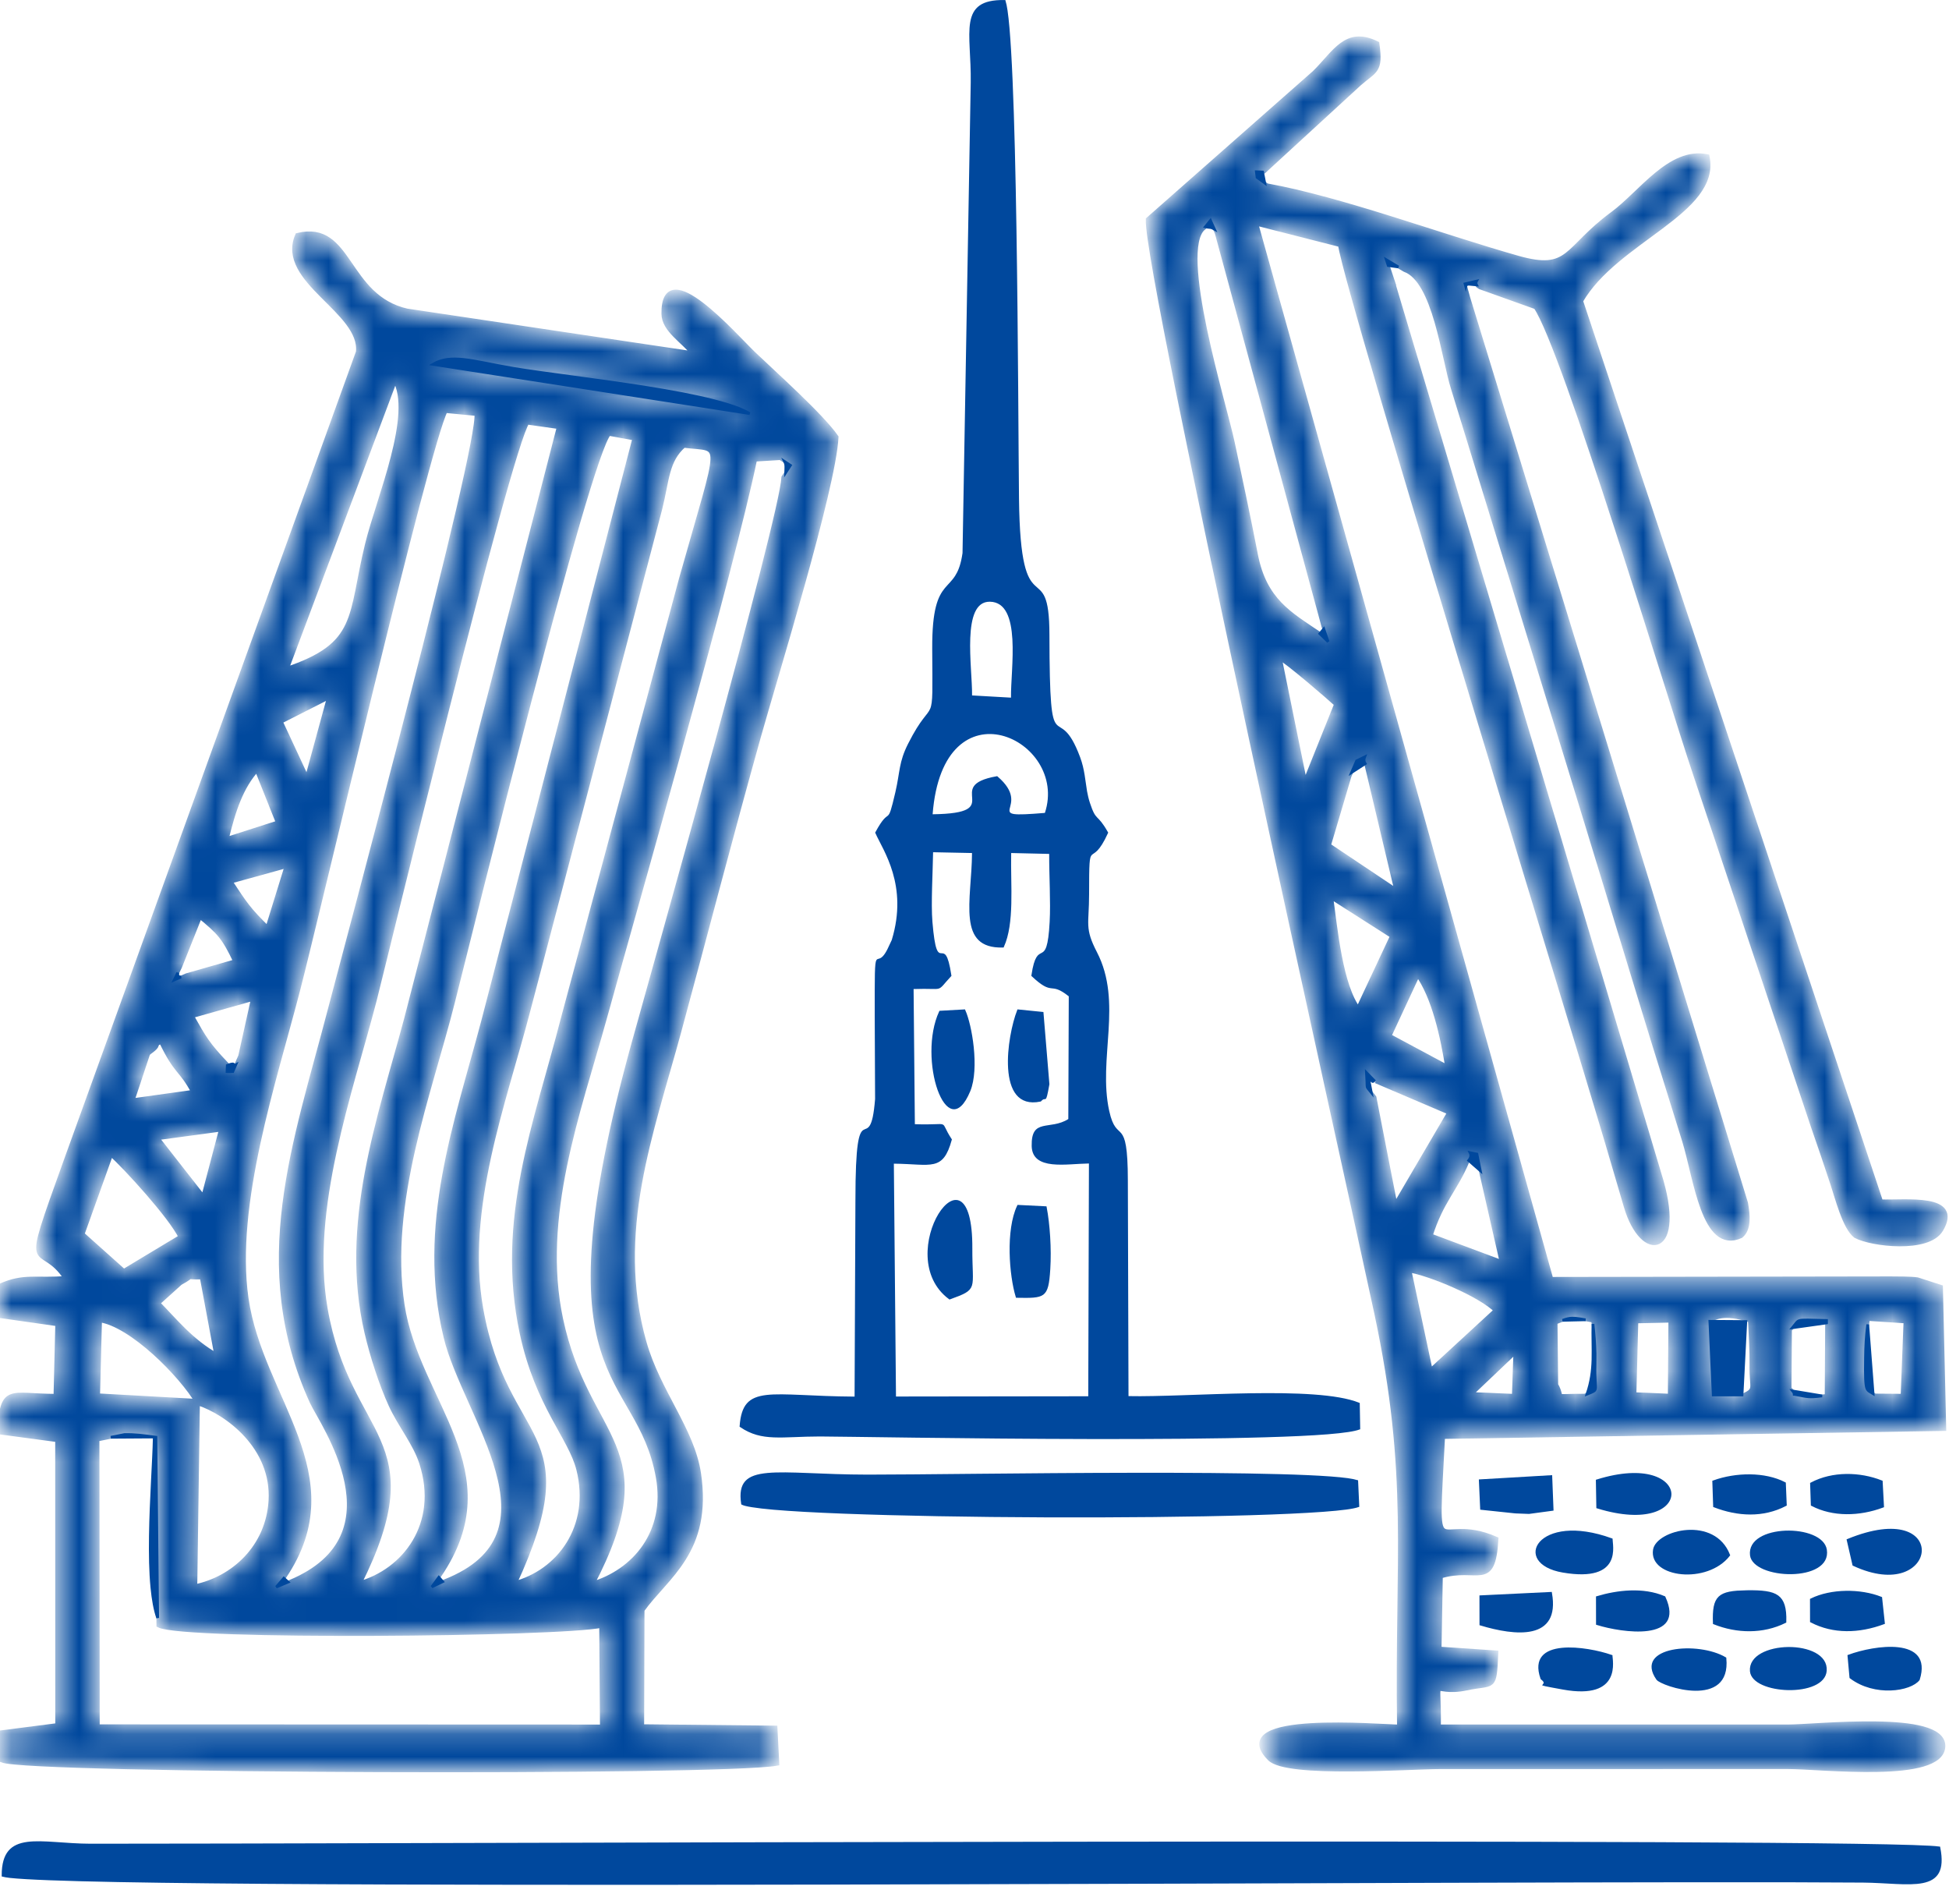 <svg width="86" height="84" viewBox="0 0 86 84" fill="none" xmlns="http://www.w3.org/2000/svg">
<mask id="path-1-inside-1_1_360" fill="white">
<path fill-rule="evenodd" clip-rule="evenodd" d="M4.265 63.479L5.488 63.232C6.017 63.22 6.378 63.283 6.941 63.357L7.025 71.69C8.137 72.246 24.683 72.102 26.562 71.692L26.596 76.209L4.278 76.201L4.265 63.48V63.479ZM8.745 61.881C10.02 62.301 12.117 63.825 11.971 66.219C11.845 68.273 10.311 69.679 8.582 70.028L8.699 61.843L4.291 61.597L4.379 58.214C5.802 58.403 8.029 60.652 8.745 61.881ZM7.932 56.589C8.735 56.153 7.983 56.367 8.931 56.32L9.59 59.846C8.415 59.192 7.708 58.279 6.932 57.494L7.932 56.591V56.589ZM4.888 50.874C5.572 51.492 7.562 53.664 8.005 54.585L5.46 56.117L3.603 54.458L4.887 50.874H4.888ZM9.796 49.795L8.985 52.874L6.886 50.189L9.796 49.795ZM6.508 46.474C6.554 46.404 6.853 46.243 6.886 46.104C6.92 45.966 7.045 45.984 7.124 45.926C7.839 47.405 7.979 47.089 8.572 48.201L5.803 48.588L6.506 46.472L6.508 46.474ZM10.632 46.606L10.313 47.34C9.849 47.328 9.971 47.445 9.971 46.967C9.147 46.097 8.989 45.821 8.422 44.809L11.206 44.023L10.632 46.608V46.606ZM8.248 43.061L7.562 43.359L7.908 42.655L8.81 40.393C9.674 41.107 9.894 41.312 10.423 42.437L8.249 43.061H8.248ZM12.697 38.161L11.819 40.995C10.949 40.149 10.772 39.864 10.121 38.874L12.698 38.161H12.697ZM9.958 37.066C10.27 35.755 10.624 34.69 11.345 33.91L12.304 36.313L9.958 37.066ZM14.571 30.694L13.553 34.42L12.345 31.824L14.571 30.694ZM34.44 20.173L34.963 20.515L34.602 21.068C34.513 22.875 28.942 42.593 27.996 46.011C23.75 61.362 28.189 60.293 29.061 65.173C29.495 67.602 28.02 69.362 26.091 69.919C29.323 63.742 25.887 63.662 24.727 58.212C23.765 53.692 25.511 49.052 26.647 44.95C28.231 39.235 32.229 25.313 33.29 20.244L34.44 20.173ZM22.665 69.902C25.886 62.938 22.291 63.927 21.2 57.741C20.42 53.32 22.224 48.636 23.273 44.606L29.1 22.442C29.42 21.169 29.388 20.304 30.166 19.631C31.956 19.866 31.884 19.142 30.08 25.552L24.866 44.956C23.693 49.533 21.977 53.8 23.055 58.823C23.737 62.001 25.199 63.41 25.552 64.823C26.192 67.382 24.67 69.388 22.664 69.9L22.665 69.902ZM19.632 69.804L18.862 70.178L19.358 69.497C22.474 64.936 18.386 61.883 17.73 57.578C17.041 53.058 18.929 48.251 19.943 44.24C20.705 41.232 25.907 20.114 26.858 19.102L28.035 19.317L21.353 45.073C20.16 49.566 18.511 54.07 19.693 58.98C20.528 62.456 25.008 67.692 19.633 69.804H19.632ZM15.815 69.9C19.065 63.385 15.351 63.594 14.334 57.738C13.568 53.338 15.445 48.191 16.501 44.125C16.828 42.866 22.415 19.793 23.25 18.607L24.699 18.813L17.951 44.968C16.79 49.316 15.086 53.984 16.205 58.791C16.444 59.821 16.855 61.082 17.257 61.963C17.669 62.865 18.338 63.662 18.621 64.546C19.488 67.246 17.869 69.345 15.815 69.902V69.9ZM12.824 69.821L11.977 70.178L12.518 69.55C15.521 65.097 11.478 61.741 10.844 57.286C10.252 53.135 12.076 47.71 13.112 43.715C14.037 40.151 18.825 19.628 19.641 18.095L21.056 18.232C21.257 19.682 15.39 41.466 14.576 44.589C13.054 50.436 11.041 55.821 13.787 61.847C14.204 62.761 17.789 67.737 12.823 69.821H12.824ZM17.428 16.708C18.353 18.264 16.723 21.989 16.227 24.025C15.448 27.219 15.912 28.463 12.601 29.563L17.428 16.708ZM18.933 16.111C19.821 15.476 20.852 15.889 22.668 16.195C25.392 16.652 32.087 17.269 33.331 18.349L18.933 16.111ZM17.974 13.742C15.213 13.125 15.476 9.832 13.141 10.398C12.291 12.384 16.025 13.709 15.827 15.533L2.909 51.282C0.942 56.749 1.742 54.564 2.946 56.416C1.601 56.531 1.077 56.278 0.016 56.754L0.012 58.031L2.563 58.395L2.483 61.621C0.391 61.613 0.134 61.141 0 63.165L2.557 63.508L2.56 76.143L0.058 76.466L0.105 77.644C1.308 78.134 31.741 78.231 34.263 77.784L34.184 76.257L28.301 76.196L28.317 71.027C29.376 69.54 31.324 68.443 30.81 65.01C30.521 63.082 29.024 61.416 28.405 59.228C27.033 54.374 28.722 49.999 29.941 45.503C31.09 41.266 32.256 36.763 33.452 32.499C34.196 29.848 36.755 21.587 36.878 19.291C36.218 18.346 34.194 16.541 33.232 15.622C32.401 14.83 29.276 11.219 29.308 13.844C29.317 14.543 30.146 15.006 30.651 15.632L17.972 13.739L17.974 13.742Z"/>
</mask>
<path fill-rule="evenodd" clip-rule="evenodd" d="M4.265 63.479L5.488 63.232C6.017 63.22 6.378 63.283 6.941 63.357L7.025 71.69C8.137 72.246 24.683 72.102 26.562 71.692L26.596 76.209L4.278 76.201L4.265 63.48V63.479ZM8.745 61.881C10.02 62.301 12.117 63.825 11.971 66.219C11.845 68.273 10.311 69.679 8.582 70.028L8.699 61.843L4.291 61.597L4.379 58.214C5.802 58.403 8.029 60.652 8.745 61.881ZM7.932 56.589C8.735 56.153 7.983 56.367 8.931 56.32L9.59 59.846C8.415 59.192 7.708 58.279 6.932 57.494L7.932 56.591V56.589ZM4.888 50.874C5.572 51.492 7.562 53.664 8.005 54.585L5.46 56.117L3.603 54.458L4.887 50.874H4.888ZM9.796 49.795L8.985 52.874L6.886 50.189L9.796 49.795ZM6.508 46.474C6.554 46.404 6.853 46.243 6.886 46.104C6.92 45.966 7.045 45.984 7.124 45.926C7.839 47.405 7.979 47.089 8.572 48.201L5.803 48.588L6.506 46.472L6.508 46.474ZM10.632 46.606L10.313 47.34C9.849 47.328 9.971 47.445 9.971 46.967C9.147 46.097 8.989 45.821 8.422 44.809L11.206 44.023L10.632 46.608V46.606ZM8.248 43.061L7.562 43.359L7.908 42.655L8.81 40.393C9.674 41.107 9.894 41.312 10.423 42.437L8.249 43.061H8.248ZM12.697 38.161L11.819 40.995C10.949 40.149 10.772 39.864 10.121 38.874L12.698 38.161H12.697ZM9.958 37.066C10.27 35.755 10.624 34.69 11.345 33.91L12.304 36.313L9.958 37.066ZM14.571 30.694L13.553 34.42L12.345 31.824L14.571 30.694ZM34.44 20.173L34.963 20.515L34.602 21.068C34.513 22.875 28.942 42.593 27.996 46.011C23.75 61.362 28.189 60.293 29.061 65.173C29.495 67.602 28.02 69.362 26.091 69.919C29.323 63.742 25.887 63.662 24.727 58.212C23.765 53.692 25.511 49.052 26.647 44.95C28.231 39.235 32.229 25.313 33.29 20.244L34.44 20.173ZM22.665 69.902C25.886 62.938 22.291 63.927 21.2 57.741C20.42 53.32 22.224 48.636 23.273 44.606L29.1 22.442C29.42 21.169 29.388 20.304 30.166 19.631C31.956 19.866 31.884 19.142 30.08 25.552L24.866 44.956C23.693 49.533 21.977 53.8 23.055 58.823C23.737 62.001 25.199 63.41 25.552 64.823C26.192 67.382 24.67 69.388 22.664 69.9L22.665 69.902ZM19.632 69.804L18.862 70.178L19.358 69.497C22.474 64.936 18.386 61.883 17.73 57.578C17.041 53.058 18.929 48.251 19.943 44.24C20.705 41.232 25.907 20.114 26.858 19.102L28.035 19.317L21.353 45.073C20.16 49.566 18.511 54.07 19.693 58.98C20.528 62.456 25.008 67.692 19.633 69.804H19.632ZM15.815 69.9C19.065 63.385 15.351 63.594 14.334 57.738C13.568 53.338 15.445 48.191 16.501 44.125C16.828 42.866 22.415 19.793 23.25 18.607L24.699 18.813L17.951 44.968C16.79 49.316 15.086 53.984 16.205 58.791C16.444 59.821 16.855 61.082 17.257 61.963C17.669 62.865 18.338 63.662 18.621 64.546C19.488 67.246 17.869 69.345 15.815 69.902V69.9ZM12.824 69.821L11.977 70.178L12.518 69.55C15.521 65.097 11.478 61.741 10.844 57.286C10.252 53.135 12.076 47.71 13.112 43.715C14.037 40.151 18.825 19.628 19.641 18.095L21.056 18.232C21.257 19.682 15.39 41.466 14.576 44.589C13.054 50.436 11.041 55.821 13.787 61.847C14.204 62.761 17.789 67.737 12.823 69.821H12.824ZM17.428 16.708C18.353 18.264 16.723 21.989 16.227 24.025C15.448 27.219 15.912 28.463 12.601 29.563L17.428 16.708ZM18.933 16.111C19.821 15.476 20.852 15.889 22.668 16.195C25.392 16.652 32.087 17.269 33.331 18.349L18.933 16.111ZM17.974 13.742C15.213 13.125 15.476 9.832 13.141 10.398C12.291 12.384 16.025 13.709 15.827 15.533L2.909 51.282C0.942 56.749 1.742 54.564 2.946 56.416C1.601 56.531 1.077 56.278 0.016 56.754L0.012 58.031L2.563 58.395L2.483 61.621C0.391 61.613 0.134 61.141 0 63.165L2.557 63.508L2.56 76.143L0.058 76.466L0.105 77.644C1.308 78.134 31.741 78.231 34.263 77.784L34.184 76.257L28.301 76.196L28.317 71.027C29.376 69.54 31.324 68.443 30.81 65.01C30.521 63.082 29.024 61.416 28.405 59.228C27.033 54.374 28.722 49.999 29.941 45.503C31.09 41.266 32.256 36.763 33.452 32.499C34.196 29.848 36.755 21.587 36.878 19.291C36.218 18.346 34.194 16.541 33.232 15.622C32.401 14.83 29.276 11.219 29.308 13.844C29.317 14.543 30.146 15.006 30.651 15.632L17.972 13.739L17.974 13.742Z" fill="#00489D" stroke="#00489D" stroke-width="0.243" mask="url(#path-1-inside-1_1_360)"/>
<mask id="path-2-inside-2_1_360" fill="white">
<path fill-rule="evenodd" clip-rule="evenodd" d="M84.118 58.267L83.987 61.618L82.72 61.608C82.293 61.294 82.231 61.593 82.254 59.903C82.264 59.257 82.286 58.89 82.388 58.152L84.117 58.267H84.118ZM78.946 58.66C79.453 58.1 79.026 58.159 80.659 58.199L80.638 61.623C80.202 61.658 79.996 61.74 79.525 61.646C78.743 61.489 79.379 61.669 78.928 61.281L78.946 58.66ZM75.386 58.236C75.625 58.145 76.015 57.814 77.252 58.234C77.28 58.855 77.329 59.606 77.32 60.219C77.303 61.292 77.551 61.31 76.926 61.606L75.54 61.609L75.387 58.237L75.386 58.236ZM72.169 58.264L73.741 58.23L73.716 61.617L72.083 61.547L72.169 58.264ZM68.603 58.323C69.367 58.018 69.29 58.054 70.334 58.232C70.41 58.862 70.463 59.579 70.444 60.219C70.405 61.492 70.693 61.318 69.93 61.615C68.385 61.608 69.024 61.78 68.633 61.103L68.603 58.325V58.323ZM66.906 59.569L66.834 61.623L64.833 61.538L66.906 59.567V59.569ZM62.148 56.013C63.092 56.158 65.367 57.113 66.046 57.815L63.107 60.521L62.148 56.013ZM64.725 51.209C65.142 50.769 64.213 50.669 65.221 50.867L65.414 51.812L66.308 55.737L63.088 54.533C63.584 52.963 64.176 52.517 64.727 51.209H64.725ZM60.714 47.672L63.993 49.072L61.554 53.236L60.616 48.433C60.124 47.775 60.316 48.288 60.228 47.166L60.715 47.673L60.714 47.672ZM62.555 42.952C63.297 43.965 63.689 45.768 63.9 47.132L61.267 45.719L62.555 42.952ZM59.935 44.556C59.125 43.505 58.897 40.962 58.697 39.522L61.466 41.289L59.935 44.556ZM59.511 34.235L59.815 33.528C60.893 33.012 59.998 33.364 60.325 33.711L61.665 39.36L58.601 37.309L59.512 34.235H59.511ZM58.995 31.064L57.573 34.61L56.422 28.961C56.842 29.185 58.597 30.7 58.995 31.064ZM53.084 10.041L53.425 9.613L53.721 10.257L58.434 27.633L58.747 28.536L58.159 27.963C56.918 27.118 55.78 26.517 55.384 24.48C55.047 22.745 54.705 21.15 54.359 19.525C53.986 17.779 51.885 11.063 53.086 10.041H53.084ZM61.441 12.469L61.062 11.325L61.993 11.878C63.346 12.364 63.716 15.786 64.148 17.143L69.25 33.733C70.385 37.435 71.502 41.103 72.631 44.805C73.225 46.752 73.768 48.453 74.341 50.313C74.861 52.001 75.196 55.238 76.804 54.51C77.169 54.21 77.101 53.602 77.011 53.09L64.752 13.148L64.569 12.481C66.031 12.137 64.811 12.363 65.318 12.644L67.783 13.526C69.052 15.372 73.704 30.828 74.832 34.163L80.039 49.729C80.35 50.619 80.574 51.286 80.88 52.206C81.079 52.8 81.415 54.145 81.891 54.507C82.587 54.881 85.072 55.177 85.626 54.244C86.508 52.765 84.131 53.076 82.975 53.041L69.729 13.277C71.287 10.569 75.801 9.33 75.316 6.924C73.701 6.6 72.421 8.533 71.164 9.458C69.068 10.999 69.304 12.065 66.974 11.405C63.496 10.419 59.186 8.805 55.891 8.211L55.41 7.861C55.366 7.402 55.273 7.533 55.76 7.533L59.965 3.673C60.652 3.071 60.92 3.15 60.745 1.937C59.4 1.279 58.93 2.328 58.015 3.227L50.679 9.694C50.593 12.114 59.468 51.891 60.757 57.913C62.295 65.108 61.657 68.65 61.767 76.212C60.918 76.207 54.074 75.595 56.041 77.576C56.792 78.332 62.168 77.93 63.549 77.93C68.662 77.93 73.776 77.93 78.889 77.928C80.348 77.928 85.694 78.57 85.716 77.037C85.738 75.566 80.143 76.208 78.889 76.208C73.745 76.207 68.603 76.204 63.457 76.207C63.494 73.637 63.07 74.806 64.701 74.461C65.924 74.202 65.914 74.584 65.991 72.941L63.485 72.771L63.543 69.525C65.217 69.016 65.863 70.155 65.997 67.916C63.289 66.73 63.318 69.618 63.642 63.364L85.755 63.012L85.61 56.804L84.602 56.479C84.336 56.437 83.706 56.438 83.414 56.437L68.423 56.461L55.384 9.82L59.155 10.781C59.572 13.296 69.173 44.415 70.945 50.411C71.192 51.245 71.517 52.351 71.769 53.215C72.48 55.652 74.334 55.398 73.183 51.781L61.436 12.469H61.441Z"/>
</mask>
<path fill-rule="evenodd" clip-rule="evenodd" d="M84.118 58.267L83.987 61.618L82.72 61.608C82.293 61.294 82.231 61.593 82.254 59.903C82.264 59.257 82.286 58.89 82.388 58.152L84.117 58.267H84.118ZM78.946 58.66C79.453 58.1 79.026 58.159 80.659 58.199L80.638 61.623C80.202 61.658 79.996 61.74 79.525 61.646C78.743 61.489 79.379 61.669 78.928 61.281L78.946 58.66ZM75.386 58.236C75.625 58.145 76.015 57.814 77.252 58.234C77.28 58.855 77.329 59.606 77.32 60.219C77.303 61.292 77.551 61.31 76.926 61.606L75.54 61.609L75.387 58.237L75.386 58.236ZM72.169 58.264L73.741 58.23L73.716 61.617L72.083 61.547L72.169 58.264ZM68.603 58.323C69.367 58.018 69.29 58.054 70.334 58.232C70.41 58.862 70.463 59.579 70.444 60.219C70.405 61.492 70.693 61.318 69.93 61.615C68.385 61.608 69.024 61.78 68.633 61.103L68.603 58.325V58.323ZM66.906 59.569L66.834 61.623L64.833 61.538L66.906 59.567V59.569ZM62.148 56.013C63.092 56.158 65.367 57.113 66.046 57.815L63.107 60.521L62.148 56.013ZM64.725 51.209C65.142 50.769 64.213 50.669 65.221 50.867L65.414 51.812L66.308 55.737L63.088 54.533C63.584 52.963 64.176 52.517 64.727 51.209H64.725ZM60.714 47.672L63.993 49.072L61.554 53.236L60.616 48.433C60.124 47.775 60.316 48.288 60.228 47.166L60.715 47.673L60.714 47.672ZM62.555 42.952C63.297 43.965 63.689 45.768 63.9 47.132L61.267 45.719L62.555 42.952ZM59.935 44.556C59.125 43.505 58.897 40.962 58.697 39.522L61.466 41.289L59.935 44.556ZM59.511 34.235L59.815 33.528C60.893 33.012 59.998 33.364 60.325 33.711L61.665 39.36L58.601 37.309L59.512 34.235H59.511ZM58.995 31.064L57.573 34.61L56.422 28.961C56.842 29.185 58.597 30.7 58.995 31.064ZM53.084 10.041L53.425 9.613L53.721 10.257L58.434 27.633L58.747 28.536L58.159 27.963C56.918 27.118 55.78 26.517 55.384 24.48C55.047 22.745 54.705 21.15 54.359 19.525C53.986 17.779 51.885 11.063 53.086 10.041H53.084ZM61.441 12.469L61.062 11.325L61.993 11.878C63.346 12.364 63.716 15.786 64.148 17.143L69.25 33.733C70.385 37.435 71.502 41.103 72.631 44.805C73.225 46.752 73.768 48.453 74.341 50.313C74.861 52.001 75.196 55.238 76.804 54.51C77.169 54.21 77.101 53.602 77.011 53.09L64.752 13.148L64.569 12.481C66.031 12.137 64.811 12.363 65.318 12.644L67.783 13.526C69.052 15.372 73.704 30.828 74.832 34.163L80.039 49.729C80.35 50.619 80.574 51.286 80.88 52.206C81.079 52.8 81.415 54.145 81.891 54.507C82.587 54.881 85.072 55.177 85.626 54.244C86.508 52.765 84.131 53.076 82.975 53.041L69.729 13.277C71.287 10.569 75.801 9.33 75.316 6.924C73.701 6.6 72.421 8.533 71.164 9.458C69.068 10.999 69.304 12.065 66.974 11.405C63.496 10.419 59.186 8.805 55.891 8.211L55.41 7.861C55.366 7.402 55.273 7.533 55.76 7.533L59.965 3.673C60.652 3.071 60.92 3.15 60.745 1.937C59.4 1.279 58.93 2.328 58.015 3.227L50.679 9.694C50.593 12.114 59.468 51.891 60.757 57.913C62.295 65.108 61.657 68.65 61.767 76.212C60.918 76.207 54.074 75.595 56.041 77.576C56.792 78.332 62.168 77.93 63.549 77.93C68.662 77.93 73.776 77.93 78.889 77.928C80.348 77.928 85.694 78.57 85.716 77.037C85.738 75.566 80.143 76.208 78.889 76.208C73.745 76.207 68.603 76.204 63.457 76.207C63.494 73.637 63.07 74.806 64.701 74.461C65.924 74.202 65.914 74.584 65.991 72.941L63.485 72.771L63.543 69.525C65.217 69.016 65.863 70.155 65.997 67.916C63.289 66.73 63.318 69.618 63.642 63.364L85.755 63.012L85.61 56.804L84.602 56.479C84.336 56.437 83.706 56.438 83.414 56.437L68.423 56.461L55.384 9.82L59.155 10.781C59.572 13.296 69.173 44.415 70.945 50.411C71.192 51.245 71.517 52.351 71.769 53.215C72.48 55.652 74.334 55.398 73.183 51.781L61.436 12.469H61.441Z" fill="#00489D" stroke="#00489D" stroke-width="0.243" mask="url(#path-2-inside-2_1_360)"/>
<path d="M44.315 0.062C44.343 0.154 44.371 0.29 44.398 0.47C44.428 0.675 44.456 0.933 44.483 1.236C44.535 1.843 44.581 2.631 44.62 3.545C44.699 5.373 44.753 7.707 44.791 10.115C44.867 14.931 44.881 20.041 44.903 22.001C44.936 24.915 45.269 25.531 45.617 25.867C45.789 26.034 45.934 26.111 46.049 26.376C46.165 26.643 46.245 27.101 46.246 28.014C46.248 29.513 46.271 30.433 46.32 31.012C46.368 31.586 46.442 31.838 46.561 31.984C46.62 32.058 46.689 32.102 46.758 32.145C46.827 32.189 46.901 32.234 46.983 32.312C47.146 32.465 47.352 32.755 47.602 33.424C47.705 33.7 47.759 33.952 47.799 34.196L47.907 34.923C47.937 35.087 47.975 35.256 48.032 35.432C48.177 35.873 48.255 35.989 48.367 36.107C48.421 36.164 48.477 36.216 48.552 36.31C48.624 36.401 48.714 36.532 48.832 36.739C48.64 37.157 48.495 37.361 48.388 37.474C48.333 37.53 48.288 37.565 48.248 37.592C48.211 37.618 48.169 37.643 48.136 37.677C48.063 37.751 48.032 37.86 48.016 38.105C47.999 38.352 47.997 38.757 47.996 39.443C47.996 39.777 47.983 40.038 47.972 40.258C47.961 40.477 47.952 40.659 47.961 40.833C47.98 41.185 48.071 41.499 48.348 42.035C48.916 43.132 48.926 44.293 48.855 45.477C48.783 46.655 48.63 47.861 48.884 49.022C48.969 49.41 49.064 49.617 49.163 49.754C49.213 49.822 49.262 49.871 49.308 49.915C49.354 49.959 49.393 49.995 49.431 50.042C49.504 50.133 49.573 50.269 49.623 50.57C49.674 50.873 49.705 51.336 49.706 52.078L49.735 61.597L49.736 61.656L49.794 61.657C51.086 61.686 53.168 61.563 55.153 61.532C56.147 61.517 57.119 61.524 57.96 61.585C58.782 61.644 59.472 61.755 59.939 61.94L59.958 63.017C59.857 63.053 59.698 63.09 59.485 63.122C59.244 63.158 58.94 63.192 58.579 63.221C57.859 63.279 56.918 63.322 55.83 63.353C53.656 63.417 50.895 63.435 48.132 63.43C45.369 63.425 42.602 63.397 40.416 63.37C38.231 63.343 36.624 63.318 36.18 63.317C35.755 63.317 35.382 63.333 35.047 63.346C34.712 63.359 34.417 63.368 34.144 63.357C33.611 63.336 33.168 63.235 32.697 62.916C32.732 62.455 32.83 62.155 33.003 61.958C33.179 61.757 33.442 61.653 33.829 61.607C34.217 61.562 34.718 61.578 35.359 61.605C35.998 61.633 36.775 61.674 37.707 61.679H37.768L37.769 61.618L37.806 52.981C37.806 51.69 37.846 50.944 37.908 50.506C37.972 50.064 38.056 49.954 38.125 49.908C38.144 49.896 38.164 49.886 38.187 49.877C38.208 49.868 38.236 49.858 38.263 49.845C38.321 49.817 38.379 49.774 38.432 49.688C38.483 49.605 38.529 49.483 38.57 49.295C38.61 49.106 38.645 48.849 38.674 48.494V48.488L38.658 44.86C38.657 43.912 38.656 43.322 38.665 42.953C38.67 42.769 38.677 42.64 38.687 42.551C38.697 42.46 38.71 42.416 38.722 42.394C38.727 42.384 38.731 42.38 38.735 42.377C38.739 42.374 38.744 42.372 38.755 42.368C38.772 42.363 38.819 42.353 38.864 42.332C38.962 42.286 39.076 42.18 39.219 41.893V41.892L39.407 41.492L39.409 41.484C40.148 39.048 39.02 37.493 38.684 36.738C38.847 36.437 38.958 36.28 39.037 36.19C39.12 36.096 39.161 36.081 39.216 36.032C39.272 35.982 39.311 35.919 39.361 35.769C39.41 35.619 39.472 35.376 39.569 34.959C39.674 34.502 39.712 34.163 39.773 33.855C39.834 33.543 39.92 33.245 40.123 32.843C40.411 32.273 40.621 31.964 40.775 31.761C40.813 31.71 40.848 31.666 40.88 31.625C40.912 31.585 40.942 31.548 40.968 31.513C41.021 31.442 41.065 31.375 41.099 31.296C41.166 31.138 41.191 30.934 41.2 30.542C41.208 30.148 41.199 29.554 41.195 28.61C41.187 26.873 41.451 26.337 41.739 25.985C41.814 25.895 41.889 25.818 41.967 25.731C42.044 25.646 42.121 25.555 42.194 25.442C42.321 25.245 42.43 24.988 42.502 24.588L42.532 24.407V24.399L42.894 3.648C42.903 3.095 42.869 2.585 42.848 2.138C42.826 1.688 42.817 1.303 42.871 0.989C42.925 0.678 43.041 0.445 43.263 0.29C43.481 0.138 43.812 0.055 44.315 0.062ZM44.215 32.392C43.54 32.226 42.812 32.356 42.227 32.909C41.643 33.461 41.207 34.427 41.092 35.921L41.087 35.987L41.154 35.986C41.99 35.976 42.446 35.893 42.69 35.759C42.815 35.69 42.887 35.606 42.925 35.511C42.962 35.418 42.963 35.319 42.958 35.227C42.949 35.035 42.919 34.871 43.026 34.718C43.131 34.567 43.383 34.416 43.983 34.309C44.375 34.647 44.513 34.922 44.55 35.138C44.589 35.36 44.524 35.525 44.494 35.664C44.481 35.728 44.471 35.804 44.512 35.866C44.553 35.929 44.633 35.96 44.739 35.976C44.956 36.007 45.366 35.988 46.112 35.926L46.152 35.922L46.164 35.884C46.71 34.223 45.558 32.721 44.215 32.392ZM43.679 26.487C43.508 26.485 43.363 26.532 43.243 26.621C43.125 26.709 43.035 26.836 42.966 26.987C42.829 27.289 42.771 27.7 42.753 28.143C42.735 28.586 42.757 29.069 42.782 29.516C42.807 29.964 42.836 30.376 42.832 30.682L42.831 30.739L42.89 30.743L44.608 30.841L44.672 30.845L44.671 30.779C44.666 30.47 44.694 30.053 44.717 29.598C44.74 29.144 44.758 28.653 44.732 28.2C44.705 27.748 44.634 27.326 44.476 27.015C44.396 26.858 44.294 26.727 44.161 26.635C44.028 26.542 43.868 26.49 43.679 26.487ZM46.357 37.616L46.297 37.614L44.62 37.575L44.559 37.573L44.558 37.635C44.554 37.817 44.554 38.003 44.555 38.19L44.569 39.319C44.569 39.506 44.568 39.691 44.564 39.873C44.546 40.586 44.471 41.24 44.245 41.745C43.753 41.757 43.433 41.641 43.224 41.438C43.008 41.229 42.9 40.919 42.857 40.529C42.813 40.14 42.834 39.682 42.867 39.187C42.901 38.693 42.948 38.162 42.951 37.636V37.576L42.892 37.575L41.174 37.54L41.112 37.539L41.112 37.601C41.1 38.461 41.015 39.863 41.083 40.677C41.138 41.329 41.197 41.681 41.265 41.871C41.299 41.966 41.337 42.029 41.383 42.067C41.432 42.108 41.483 42.116 41.524 42.118C41.568 42.121 41.591 42.118 41.618 42.127C41.64 42.134 41.667 42.151 41.7 42.2C41.767 42.304 41.842 42.532 41.919 43.036C41.751 43.217 41.645 43.346 41.574 43.426C41.496 43.511 41.453 43.544 41.397 43.56C41.334 43.577 41.249 43.576 41.078 43.572C40.911 43.569 40.671 43.563 40.311 43.576L40.251 43.578L40.252 43.637L40.308 49.6L40.309 49.657L40.367 49.66C40.793 49.675 41.071 49.667 41.256 49.66C41.349 49.657 41.417 49.653 41.469 49.654C41.521 49.655 41.551 49.661 41.571 49.668C41.603 49.68 41.62 49.703 41.672 49.812C41.72 49.911 41.792 50.06 41.937 50.282C41.841 50.627 41.74 50.859 41.621 51.015C41.502 51.171 41.362 51.254 41.184 51.295C41.002 51.337 40.778 51.337 40.49 51.323C40.205 51.31 39.859 51.285 39.442 51.281L39.38 51.28L39.381 51.343L39.475 61.614L39.476 61.675H39.535L48.02 61.664H48.08V61.603L48.11 51.334V51.273L48.048 51.273C47.8 51.276 47.517 51.298 47.239 51.312C46.958 51.327 46.68 51.333 46.433 51.306C46.185 51.278 45.975 51.216 45.827 51.102C45.683 50.99 45.59 50.822 45.584 50.563C45.577 50.252 45.624 50.066 45.7 49.95C45.775 49.837 45.885 49.782 46.031 49.746C46.104 49.728 46.185 49.715 46.273 49.702C46.36 49.689 46.455 49.676 46.552 49.657C46.748 49.619 46.96 49.558 47.171 49.424L47.2 49.405V49.372L47.22 43.958V43.929L47.197 43.91C46.977 43.736 46.823 43.648 46.697 43.602C46.571 43.555 46.475 43.552 46.389 43.542C46.304 43.532 46.218 43.514 46.093 43.444C45.97 43.375 45.807 43.254 45.572 43.033C45.637 42.603 45.71 42.388 45.781 42.272C45.849 42.158 45.914 42.137 45.995 42.092C46.037 42.069 46.082 42.04 46.124 41.988C46.166 41.938 46.202 41.868 46.234 41.769C46.297 41.571 46.347 41.244 46.377 40.673C46.425 39.785 46.352 38.629 46.356 37.676L46.357 37.616Z" fill="#00489D" stroke="#00489D" stroke-width="0.121"/>
<path d="M1.213 81.325C1.56 81.279 1.978 81.298 2.451 81.33C2.922 81.361 3.445 81.405 3.995 81.406C8.903 81.413 28.713 81.34 47.592 81.317C57.031 81.306 66.239 81.307 73.234 81.338C76.732 81.353 79.677 81.376 81.821 81.408C82.893 81.424 83.765 81.442 84.406 81.463C84.996 81.483 85.385 81.505 85.556 81.528C85.657 82.039 85.624 82.379 85.5 82.605C85.374 82.834 85.145 82.96 84.829 83.023C84.511 83.086 84.115 83.083 83.665 83.062C83.217 83.042 82.717 83.004 82.204 83C75.198 82.943 55.12 83.053 36.566 83.088C27.289 83.106 18.393 83.105 11.703 83.055C8.358 83.03 5.565 82.993 3.552 82.94C2.545 82.913 1.733 82.883 1.145 82.848C0.851 82.831 0.614 82.812 0.436 82.793C0.293 82.777 0.194 82.757 0.135 82.742C0.135 82.241 0.239 81.914 0.416 81.701C0.597 81.482 0.866 81.371 1.213 81.325Z" fill="#00489D" stroke="#00489D" stroke-width="0.121"/>
<path d="M35.664 65.051C36.4 65.08 37.275 65.12 38.287 65.121C40.263 65.124 45.292 65.047 50.011 65.04C52.373 65.036 54.658 65.051 56.449 65.1C57.344 65.124 58.115 65.158 58.711 65.202C59.008 65.224 59.261 65.249 59.464 65.277C59.641 65.302 59.776 65.33 59.867 65.357L59.916 66.439C59.812 66.474 59.641 66.51 59.403 66.542C59.134 66.578 58.786 66.611 58.371 66.642C57.541 66.703 56.445 66.753 55.172 66.791C52.625 66.867 49.374 66.898 46.139 66.886C42.905 66.874 39.688 66.817 37.21 66.722C35.971 66.674 34.917 66.617 34.138 66.549C33.749 66.515 33.429 66.478 33.19 66.439C33.071 66.42 32.972 66.401 32.895 66.381C32.835 66.365 32.792 66.349 32.763 66.335C32.695 65.873 32.757 65.58 32.928 65.39C33.104 65.193 33.411 65.091 33.872 65.048C34.331 65.005 34.926 65.022 35.664 65.051Z" fill="#00489D" stroke="#00489D" stroke-width="0.121"/>
<path d="M19.1 16.074C19.492 15.844 19.918 15.804 20.447 15.859C20.741 15.89 21.066 15.95 21.432 16.021C21.797 16.093 22.203 16.176 22.658 16.253C23.341 16.367 24.271 16.492 25.301 16.631C26.331 16.77 27.461 16.924 28.545 17.097C29.629 17.27 30.667 17.462 31.509 17.679C31.93 17.787 32.302 17.901 32.606 18.02C32.791 18.093 32.949 18.17 33.078 18.246L19.1 16.074Z" fill="#00489D" stroke="#00489D" stroke-width="0.121"/>
<path d="M41.924 53.083C42.081 52.988 42.226 52.976 42.352 53.052C42.483 53.13 42.609 53.313 42.701 53.645C42.792 53.977 42.848 54.447 42.844 55.086V55.087C42.842 55.544 42.859 55.886 42.866 56.144C42.873 56.405 42.869 56.575 42.829 56.701C42.79 56.821 42.717 56.906 42.572 56.991C42.427 57.075 42.216 57.156 41.906 57.268C41.275 56.797 41.018 56.122 40.991 55.442C40.963 54.752 41.172 54.062 41.46 53.591C41.605 53.355 41.767 53.178 41.924 53.083Z" fill="#00489D" stroke="#00489D" stroke-width="0.121"/>
<path d="M42.541 44.597C42.684 44.918 42.837 45.54 42.906 46.209C42.978 46.905 42.958 47.636 42.757 48.121C42.629 48.428 42.5 48.63 42.376 48.747C42.253 48.864 42.14 48.895 42.038 48.874C41.932 48.853 41.821 48.772 41.715 48.631C41.609 48.492 41.512 48.3 41.429 48.071C41.264 47.611 41.16 47.007 41.16 46.388C41.16 45.782 41.258 45.165 41.492 44.656L42.541 44.597Z" fill="#00489D" stroke="#00489D" stroke-width="0.121"/>
<path d="M46.127 53.282C46.265 54.01 46.341 55.093 46.283 56C46.262 56.321 46.238 56.557 46.194 56.73C46.15 56.902 46.088 57.005 46 57.072C45.91 57.139 45.782 57.175 45.591 57.191C45.408 57.206 45.175 57.203 44.876 57.198C44.736 56.738 44.624 56.01 44.611 55.263C44.598 54.509 44.687 53.746 44.935 53.223L46.127 53.282Z" fill="#00489D" stroke="#00489D" stroke-width="0.121"/>
<path d="M45.985 44.705L46.244 47.834C46.2 48.079 46.171 48.229 46.147 48.321C46.135 48.367 46.125 48.397 46.117 48.415C46.111 48.427 46.108 48.432 46.106 48.434C46.109 48.432 46.111 48.433 46.102 48.434C46.095 48.434 46.073 48.434 46.051 48.439C46.005 48.449 45.956 48.477 45.896 48.543C45.418 48.641 45.102 48.516 44.894 48.265C44.68 48.005 44.574 47.603 44.544 47.141C44.485 46.242 44.719 45.158 44.936 44.599L45.985 44.705Z" fill="#00489D" stroke="#00489D" stroke-width="0.121"/>
<path d="M69.091 67.605C69.615 67.555 70.29 67.634 71.096 67.926C71.098 67.96 71.101 68.001 71.106 68.044C71.113 68.113 71.121 68.197 71.122 68.288C71.125 68.471 71.103 68.682 71.004 68.869C70.906 69.054 70.73 69.222 70.414 69.317C70.096 69.413 69.635 69.435 68.969 69.322C68.397 69.225 68.056 69.01 67.907 68.776C67.762 68.547 67.791 68.287 67.987 68.065C68.186 67.841 68.558 67.657 69.091 67.605Z" fill="#00489D" stroke="#00489D" stroke-width="0.121"/>
<path d="M68.925 72.763C69.639 72.691 70.562 72.886 71.091 73.07C71.091 73.075 71.092 73.08 71.092 73.085C71.094 73.108 71.098 73.138 71.101 73.17C71.108 73.235 71.115 73.317 71.115 73.409C71.117 73.593 71.092 73.811 70.99 74.007C70.89 74.2 70.712 74.377 70.399 74.477C70.083 74.578 69.626 74.602 68.969 74.483C68.568 74.41 68.339 74.368 68.211 74.34C68.186 74.334 68.165 74.326 68.149 74.322C68.157 74.311 68.165 74.297 68.17 74.281C68.182 74.241 68.173 74.2 68.147 74.16C68.124 74.125 68.087 74.088 68.033 74.046C67.876 73.594 67.93 73.297 68.092 73.105C68.26 72.906 68.558 72.8 68.925 72.763Z" fill="#00489D" stroke="#00489D" stroke-width="0.121"/>
<path d="M81.55 67.953C82.688 67.488 83.498 67.438 84.014 67.588C84.535 67.74 84.756 68.093 84.738 68.439C84.719 68.788 84.454 69.152 83.954 69.322C83.458 69.49 82.731 69.463 81.798 69.03L81.55 67.953Z" fill="#00489D" stroke="#00489D" stroke-width="0.121"/>
<path d="M78.787 67.593C79.203 67.577 79.628 67.639 79.957 67.776C80.288 67.913 80.509 68.119 80.55 68.38C80.576 68.551 80.549 68.696 80.482 68.818C80.415 68.941 80.306 69.045 80.164 69.129C79.88 69.299 79.473 69.385 79.049 69.392C78.625 69.399 78.192 69.327 77.859 69.189C77.524 69.049 77.309 68.851 77.28 68.615C77.242 68.294 77.404 68.05 77.686 67.878C77.97 67.705 78.371 67.61 78.787 67.593Z" fill="#00489D" stroke="#00489D" stroke-width="0.121"/>
<path d="M83.76 72.738C84.121 72.78 84.413 72.894 84.58 73.103C84.743 73.308 84.797 73.621 84.65 74.093C84.563 74.203 84.405 74.306 84.193 74.384C83.977 74.463 83.71 74.514 83.421 74.524C82.85 74.544 82.198 74.401 81.669 74.002L81.584 73.064C82.147 72.856 83.058 72.657 83.76 72.738Z" fill="#00489D" stroke="#00489D" stroke-width="0.121"/>
<path d="M77.033 58.307L76.867 61.545L75.596 61.546L75.448 58.296L77.033 58.307Z" fill="#00489D" stroke="#00489D" stroke-width="0.121"/>
<path d="M70.479 65.332C71.55 64.999 72.353 64.994 72.888 65.148C73.432 65.306 73.685 65.621 73.691 65.914C73.696 66.206 73.456 66.52 72.919 66.678C72.39 66.833 71.586 66.828 70.499 66.495L70.479 65.332Z" fill="#00489D" stroke="#00489D" stroke-width="0.121"/>
<path d="M78.906 72.727C79.336 72.722 79.763 72.805 80.073 72.972C80.381 73.139 80.567 73.384 80.543 73.71C80.524 73.98 80.33 74.183 80.025 74.318C79.721 74.454 79.317 74.515 78.911 74.508C78.504 74.5 78.1 74.424 77.794 74.287C77.486 74.149 77.296 73.957 77.277 73.73C77.251 73.415 77.433 73.169 77.741 72.997C78.049 72.825 78.476 72.732 78.906 72.727Z" fill="#00489D" stroke="#00489D" stroke-width="0.121"/>
<path d="M70.484 70.48C71.363 70.218 72.498 70.079 73.432 70.48C73.656 70.972 73.643 71.296 73.505 71.507C73.362 71.725 73.075 71.847 72.707 71.896C71.991 71.992 71.032 71.808 70.486 71.638L70.484 70.48Z" fill="#00489D" stroke="#00489D" stroke-width="0.121"/>
<path d="M74.456 67.562C75.183 67.515 75.956 67.784 76.277 68.611C75.801 69.222 74.939 69.462 74.209 69.395C73.84 69.361 73.512 69.249 73.29 69.075C73.071 68.902 72.955 68.669 73.001 68.381V68.38C73.032 68.187 73.202 67.995 73.471 67.842C73.737 67.691 74.088 67.586 74.456 67.562Z" fill="#00489D" stroke="#00489D" stroke-width="0.121"/>
<path d="M79.927 70.581C80.805 70.151 82.086 70.149 82.989 70.506L83.107 71.604C82.023 72.005 80.903 72.035 79.929 71.529L79.927 70.581Z" fill="#00489D" stroke="#00489D" stroke-width="0.121"/>
<path d="M77.09 70.224H77.091C77.418 70.219 77.689 70.228 77.911 70.261C78.133 70.294 78.302 70.351 78.428 70.443C78.671 70.621 78.778 70.943 78.761 71.55C77.786 72.031 76.653 72.01 75.644 71.609C75.633 71.316 75.641 71.085 75.676 70.903C75.713 70.714 75.779 70.582 75.878 70.486C75.978 70.39 76.12 70.326 76.319 70.285C76.418 70.265 76.531 70.251 76.659 70.241L77.09 70.224Z" fill="#00489D" stroke="#00489D" stroke-width="0.121"/>
<path d="M75.618 65.374C76.607 65.016 77.873 65.001 78.74 65.448L78.779 66.39C77.787 66.905 76.683 66.842 75.654 66.447L75.618 65.374Z" fill="#00489D" stroke="#00489D" stroke-width="0.121"/>
<path d="M73.801 72.849C74.166 72.775 74.603 72.767 75.024 72.825C75.433 72.881 75.822 72.998 76.115 73.17C76.167 73.717 76.023 74.054 75.785 74.256C75.54 74.464 75.184 74.54 74.802 74.536C74.421 74.531 74.025 74.447 73.711 74.346C73.555 74.295 73.419 74.24 73.319 74.19C73.268 74.165 73.227 74.142 73.197 74.122L73.143 74.076C72.893 73.719 72.892 73.454 73.018 73.264C73.15 73.066 73.433 72.925 73.801 72.849Z" fill="#00489D" stroke="#00489D" stroke-width="0.121"/>
<path d="M68.422 70.299C68.511 70.812 68.458 71.175 68.312 71.427C68.163 71.684 67.912 71.836 67.594 71.909C66.966 72.054 66.099 71.885 65.344 71.659L65.342 70.448L68.422 70.299Z" fill="#00489D" stroke="#00489D" stroke-width="0.121"/>
<path d="M79.933 65.463C80.865 64.97 82.06 64.997 83.012 65.373L83.07 66.457C82.031 66.844 80.878 66.863 79.964 66.388L79.933 65.463Z" fill="#00489D" stroke="#00489D" stroke-width="0.121"/>
<path d="M68.488 66.596L67.465 66.734L66.867 66.711H66.868L65.373 66.553L65.318 65.33L68.431 65.148L68.488 66.596Z" fill="#00489D" stroke="#00489D" stroke-width="0.121"/>
<path d="M6.879 63.41L6.958 71.383C6.835 71.031 6.753 70.571 6.702 70.04C6.636 69.358 6.623 68.567 6.635 67.759C6.647 66.951 6.685 66.128 6.722 65.381C6.759 64.635 6.796 63.965 6.806 63.463V63.401C6.83 63.404 6.855 63.407 6.879 63.41ZM5.489 63.293C5.971 63.283 6.311 63.334 6.803 63.401H6.745L4.891 63.413L5.489 63.293Z" fill="#00489D" stroke="#00489D" stroke-width="0.121"/>
<path d="M80.399 61.588C80.103 61.624 79.907 61.661 79.536 61.587C79.342 61.548 79.231 61.529 79.177 61.519C79.174 61.518 79.171 61.517 79.169 61.517C79.168 61.499 79.166 61.48 79.158 61.458C79.148 61.433 79.13 61.405 79.103 61.372L80.399 61.588ZM80.596 58.258L80.596 58.366L80.576 58.37L79.094 58.578C79.161 58.497 79.209 58.433 79.246 58.385C79.299 58.316 79.335 58.284 79.398 58.264C79.468 58.242 79.574 58.236 79.772 58.238C79.96 58.24 80.22 58.249 80.596 58.258Z" fill="#00489D" stroke="#00489D" stroke-width="0.121"/>
<path d="M82.649 61.489C82.634 61.48 82.621 61.47 82.607 61.462C82.562 61.435 82.528 61.416 82.497 61.396C82.439 61.359 82.402 61.323 82.374 61.251C82.345 61.173 82.327 61.05 82.318 60.836C82.309 60.623 82.31 60.327 82.316 59.904C82.323 59.346 82.342 58.998 82.414 58.436L82.649 61.489Z" fill="#00489D" stroke="#00489D" stroke-width="0.121"/>
<path d="M70.29 58.416C70.338 58.838 70.374 59.291 70.383 59.727L70.381 60.215C70.372 60.536 70.382 60.766 70.392 60.934C70.397 61.019 70.401 61.086 70.403 61.142C70.404 61.198 70.403 61.239 70.397 61.271C70.391 61.301 70.382 61.322 70.369 61.34C70.354 61.358 70.332 61.376 70.295 61.396C70.237 61.429 70.153 61.461 70.029 61.509C70.216 60.967 70.275 60.485 70.29 59.993C70.297 59.729 70.292 59.461 70.289 59.18C70.285 58.938 70.284 58.686 70.29 58.416ZM69.364 58.156C69.461 58.153 69.569 58.164 69.719 58.187C69.791 58.198 69.871 58.212 69.963 58.228L68.949 58.253C69.122 58.189 69.236 58.16 69.364 58.156Z" fill="#00489D" stroke="#00489D" stroke-width="0.121"/>
<path d="M64.914 50.866C64.978 50.88 65.062 50.897 65.169 50.918L65.317 51.646L64.808 51.201C64.887 51.101 64.911 51.012 64.897 50.931C64.891 50.903 64.88 50.879 64.868 50.856C64.882 50.859 64.897 50.862 64.914 50.866Z" fill="#00489D" stroke="#00489D" stroke-width="0.121"/>
<path d="M60.2 33.445C60.178 33.52 60.183 33.606 60.238 33.692C60.088 33.789 59.839 33.946 59.644 34.074L59.861 33.57C60.023 33.493 60.137 33.436 60.217 33.396C60.211 33.412 60.205 33.428 60.2 33.445Z" fill="#00489D" stroke="#00489D" stroke-width="0.121"/>
<path d="M60.632 47.674C60.588 47.722 60.567 47.716 60.565 47.716C60.559 47.714 60.552 47.71 60.544 47.702C60.54 47.698 60.536 47.694 60.532 47.689C60.53 47.687 60.525 47.68 60.521 47.676C60.519 47.674 60.516 47.672 60.513 47.669C60.511 47.667 60.502 47.66 60.489 47.657C60.482 47.655 60.471 47.654 60.459 47.657C60.446 47.66 60.435 47.667 60.428 47.676C60.415 47.69 60.414 47.706 60.413 47.71C60.412 47.72 60.413 47.729 60.413 47.731C60.414 47.736 60.415 47.741 60.416 47.745C60.42 47.761 60.428 47.794 60.439 47.842C60.455 47.913 60.474 48.027 60.507 48.202C60.463 48.149 60.432 48.107 60.406 48.075C60.352 48.013 60.337 47.989 60.328 47.958C60.319 47.92 60.318 47.868 60.316 47.743C60.314 47.648 60.309 47.516 60.297 47.326L60.632 47.674Z" fill="#00489D" stroke="#00489D" stroke-width="0.121"/>
<path d="M55.49 7.58C55.541 7.584 55.613 7.589 55.711 7.591L55.805 8.072L55.468 7.826L55.437 7.576C55.45 7.576 55.467 7.578 55.49 7.58Z" fill="#00489D" stroke="#00489D" stroke-width="0.121"/>
<path d="M10.303 46.948C10.304 46.949 10.305 46.951 10.306 46.954C10.307 46.955 10.309 46.958 10.311 46.962C10.313 46.965 10.317 46.972 10.325 46.979C10.334 46.987 10.348 46.995 10.365 46.996C10.38 46.996 10.392 46.991 10.399 46.987L10.272 47.278C10.177 47.277 10.108 47.28 10.062 47.282C10.041 47.283 10.027 47.282 10.017 47.281C10.017 47.269 10.018 47.252 10.02 47.228C10.024 47.179 10.028 47.108 10.03 47.008C10.176 46.951 10.249 46.94 10.284 46.943C10.299 46.944 10.304 46.948 10.303 46.948Z" fill="#00489D" stroke="#00489D" stroke-width="0.121"/>
<path d="M61.702 11.778L61.287 11.72L61.255 11.715L61.171 11.461L61.702 11.778Z" fill="#00489D" stroke="#00489D" stroke-width="0.121"/>
<path d="M58.605 28.313L58.24 27.959L58.411 27.753L58.605 28.313Z" fill="#00489D" stroke="#00489D" stroke-width="0.121"/>
<path d="M65.138 12.431C65.123 12.473 65.123 12.522 65.149 12.57C65.054 12.562 64.98 12.555 64.922 12.548C64.878 12.543 64.84 12.538 64.809 12.538C64.78 12.538 64.744 12.543 64.715 12.566C64.691 12.584 64.681 12.61 64.675 12.634L64.645 12.524C64.886 12.468 65.047 12.43 65.152 12.404C65.147 12.413 65.142 12.421 65.138 12.431Z" fill="#00489D" stroke="#00489D" stroke-width="0.121"/>
<path d="M12.711 69.801L12.191 70.02L12.523 69.635L12.711 69.801Z" fill="#00489D" stroke="#00489D" stroke-width="0.121"/>
<path d="M19.532 69.783L19.054 70.015L19.363 69.592L19.532 69.783Z" fill="#00489D" stroke="#00489D" stroke-width="0.121"/>
<path d="M53.583 10.104C53.507 10.061 53.464 10.043 53.417 10.037C53.362 10.029 53.318 10.034 53.189 10.004L53.411 9.727L53.583 10.104Z" fill="#00489D" stroke="#00489D" stroke-width="0.121"/>
<path d="M34.878 20.531L34.669 20.851C34.671 20.793 34.673 20.744 34.675 20.702C34.678 20.615 34.678 20.552 34.67 20.498C34.662 20.45 34.647 20.409 34.625 20.365L34.878 20.531Z" fill="#00489D" stroke="#00489D" stroke-width="0.121"/>
<path d="M7.841 42.99C7.842 43.011 7.847 43.038 7.864 43.061C7.882 43.086 7.907 43.097 7.93 43.102C7.946 43.106 7.964 43.106 7.984 43.107L7.688 43.236L7.843 42.92C7.842 42.946 7.84 42.97 7.841 42.99Z" fill="#00489D" stroke="#00489D" stroke-width="0.121"/>
</svg>
